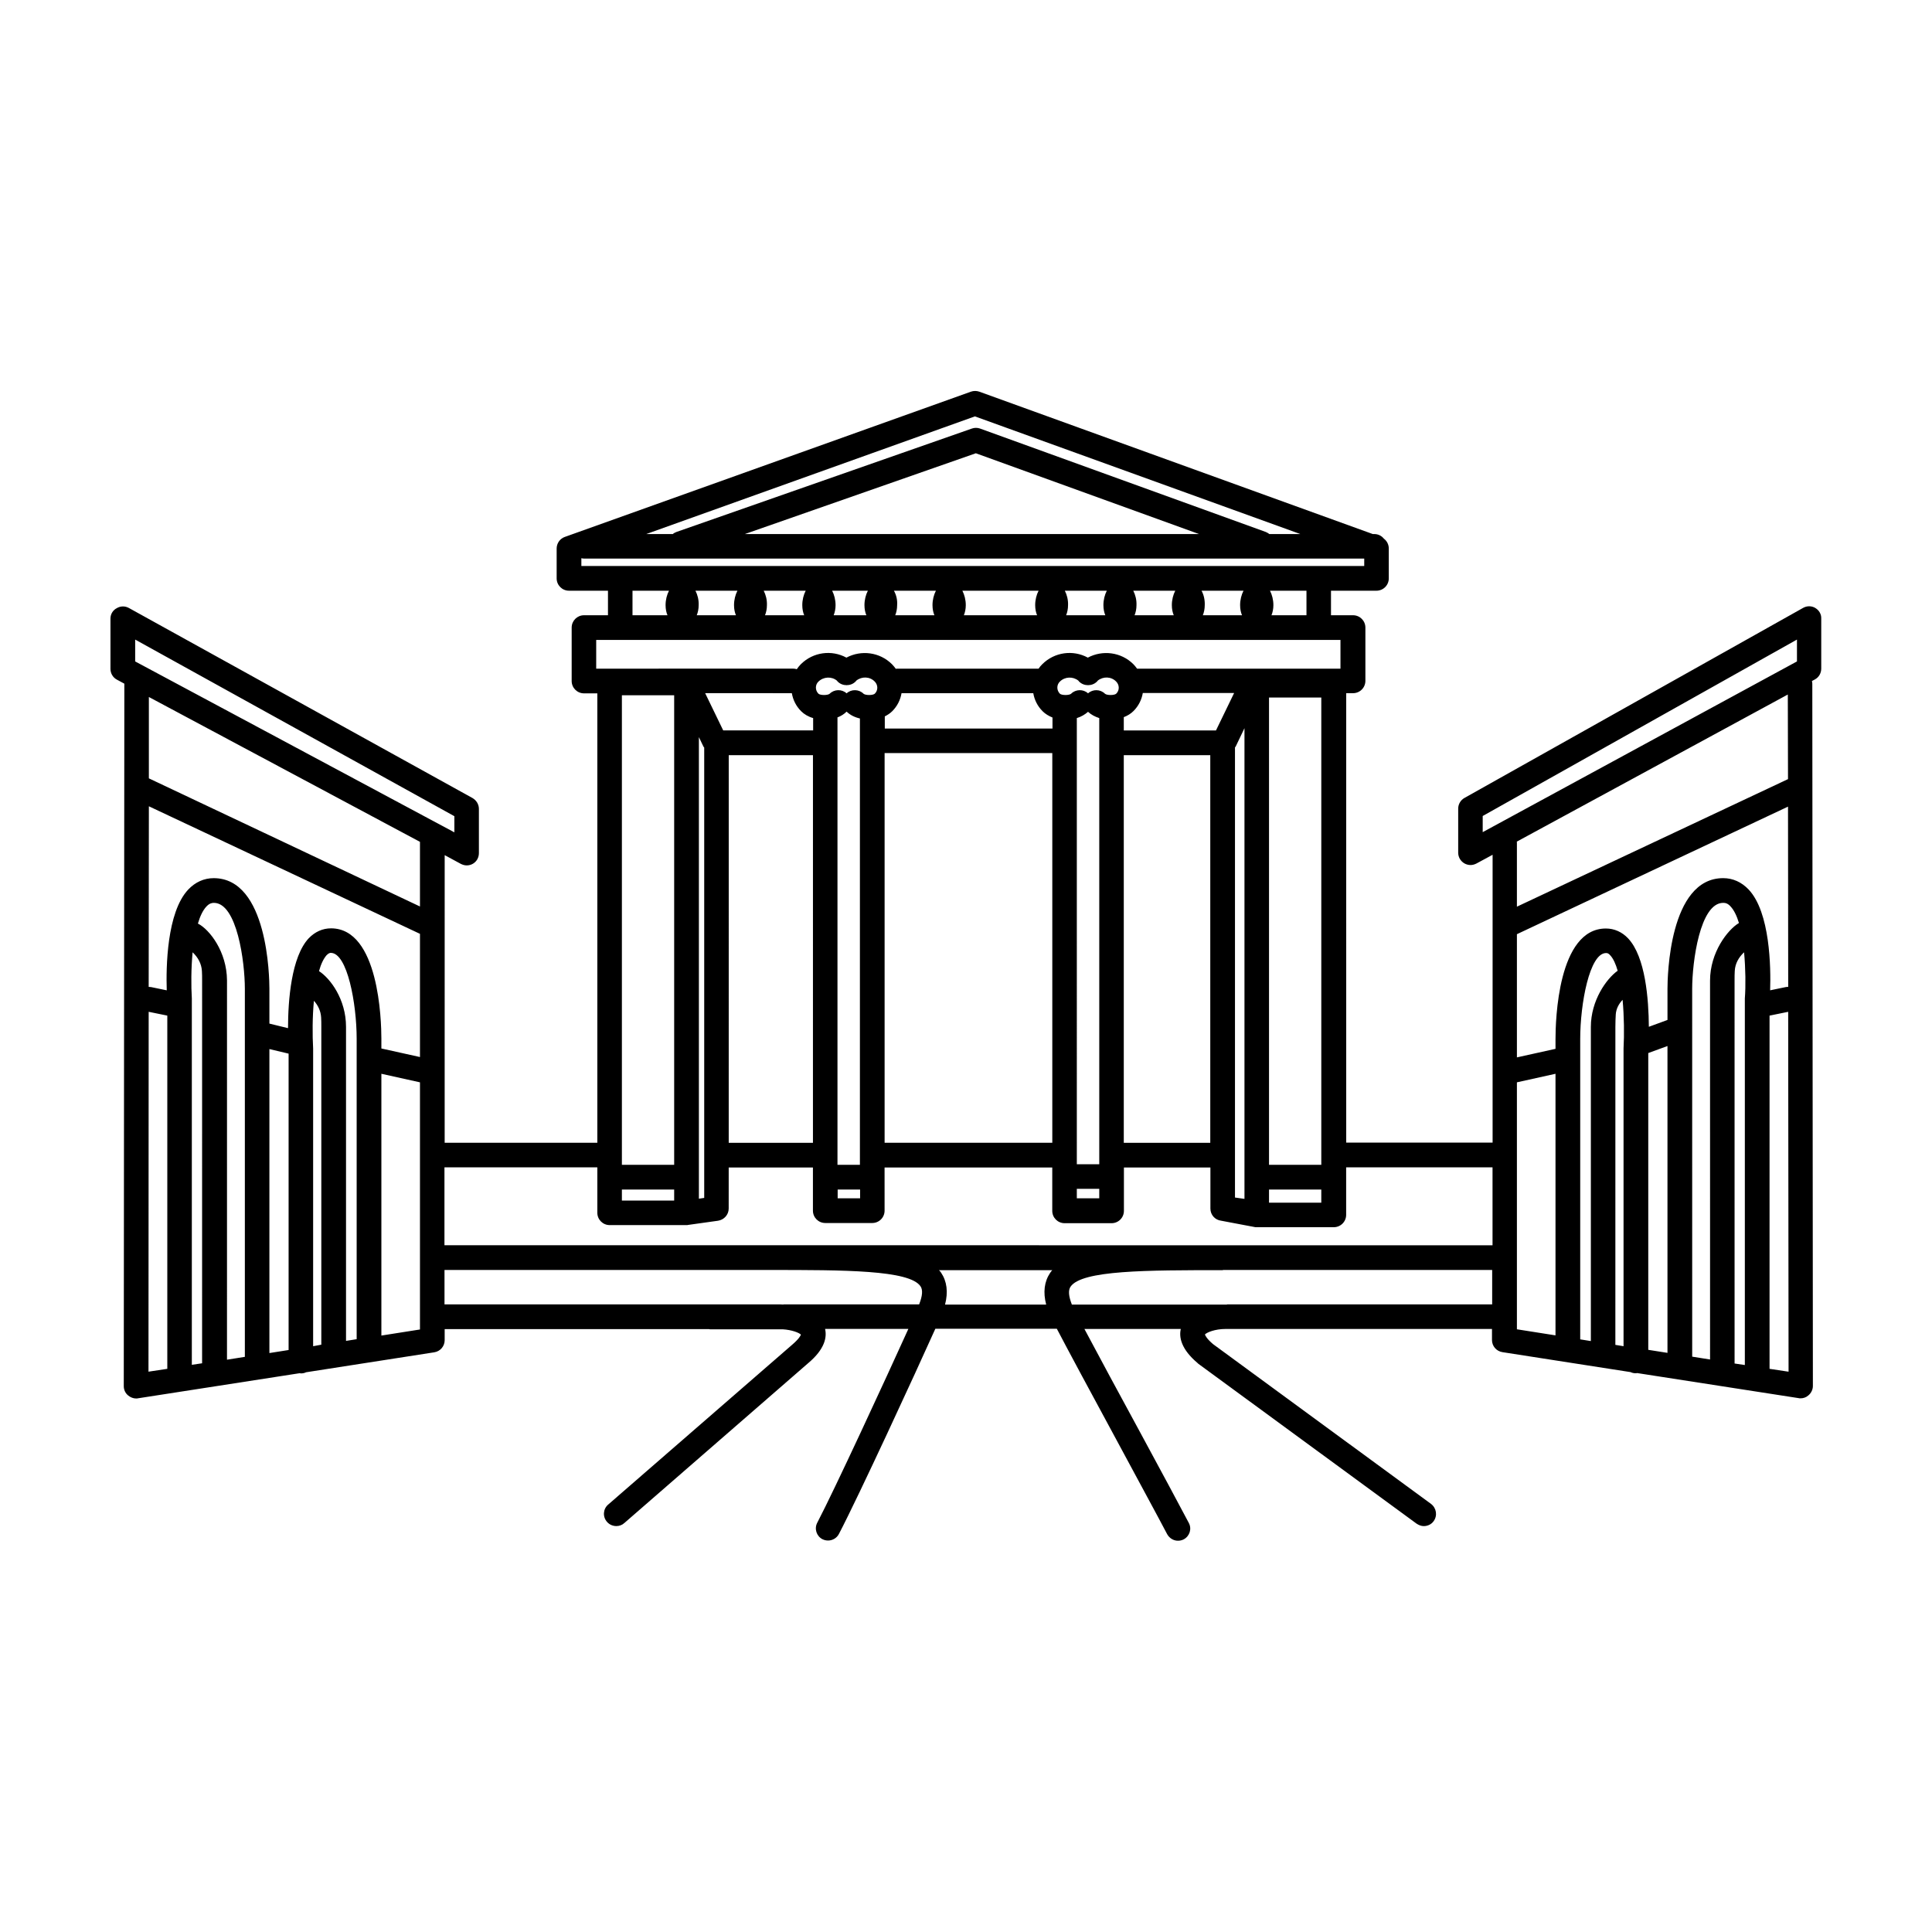 <?xml version="1.0" encoding="UTF-8"?>
<!-- Uploaded to: SVG Repo, www.svgrepo.com, Generator: SVG Repo Mixer Tools -->
<svg fill="#000000" width="800px" height="800px" version="1.1" viewBox="144 144 512 512" xmlns="http://www.w3.org/2000/svg">
 <path d="m625.1 305.13c-1.008-0.605-2.215-0.605-3.223-0.051l-89.777 50.383c-1.008 0.555-1.664 1.664-1.664 2.82v11.688c0 1.16 0.605 2.215 1.613 2.82 0.504 0.301 1.109 0.453 1.664 0.453 0.555 0 1.059-0.152 1.562-0.402l4.281-2.316v76.277h-38.793l-0.004-119.1h1.812c1.812 0 3.273-1.461 3.273-3.273v-14.109c0-1.812-1.461-3.273-3.273-3.273h-5.844v-6.5h12.043c1.812 0 3.273-1.461 3.273-3.273v-7.91c0-1.059-0.504-2.016-1.309-2.621-0.605-0.754-1.512-1.211-2.519-1.211h-0.402l-104.29-37.734c-0.707-0.25-1.512-0.25-2.215 0l-107.62 38.492c-1.309 0.453-2.168 1.715-2.168 3.074v7.91c0 1.812 1.461 3.273 3.273 3.273h10.328v6.5h-6.348c-1.812 0-3.273 1.461-3.273 3.273v14.156c0 1.812 1.461 3.273 3.273 3.273h3.527v119.1h-40.457v-18.59l0.004-57.637 4.281 2.316c0.504 0.25 1.008 0.402 1.562 0.402 0.605 0 1.16-0.152 1.664-0.453 1.008-0.605 1.562-1.664 1.562-2.82v-11.688c0-1.211-0.656-2.266-1.664-2.871l-91.09-50.383c-1.008-0.555-2.215-0.555-3.223 0.051-1.059 0.555-1.664 1.613-1.664 2.773v13.301c0 1.211 0.656 2.316 1.715 2.871l1.965 1.059v0.051l-0.152 186.11c0 0.957 0.402 1.863 1.16 2.469 0.605 0.504 1.359 0.805 2.117 0.805 0.152 0 0.352 0 0.504-0.051l42.824-6.648c0.102 0 0.25 0.051 0.352 0.051 0.504 0 0.957-0.102 1.359-0.301l33.957-5.289c1.613-0.25 2.769-1.613 2.769-3.223v-2.926h70.031c0.102 0 0.152 0.051 0.25 0.051h19.297c2.469 0.152 4.332 0.906 4.836 1.41-0.102 0.301-0.555 1.16-2.316 2.672l-48.77 42.371c-1.359 1.16-1.512 3.223-0.301 4.586 0.656 0.754 1.562 1.109 2.469 1.109 0.754 0 1.512-0.25 2.117-0.805l48.719-42.371c4.434-3.727 4.988-6.852 4.484-9.07h22.066c-6.047 13.352-19.496 42.473-24.133 51.34-0.855 1.613-0.203 3.578 1.359 4.383 0.504 0.25 1.008 0.352 1.512 0.352 1.16 0 2.316-0.656 2.871-1.762 5.289-10.125 20.254-42.57 25.543-54.359h32.195c2.922 5.594 8.613 16.172 16.223 30.23 5.441 10.125 10.629 19.648 13 24.184 0.605 1.109 1.715 1.762 2.871 1.762 0.504 0 1.008-0.102 1.512-0.352 1.613-0.855 2.215-2.82 1.359-4.383-2.418-4.586-7.559-14.156-13.047-24.285-5.09-9.371-10.984-20.254-14.609-27.105h25.543c-0.504 2.168 0.051 5.34 4.484 9.07 0.051 0.051 0.102 0.102 0.152 0.152l57.836 42.371c0.605 0.402 1.258 0.656 1.914 0.656 1.008 0 2.016-0.453 2.621-1.309 1.059-1.461 0.754-3.477-0.707-4.586l-57.738-42.32c-1.664-1.41-2.066-2.266-2.168-2.57 0.504-0.555 2.672-1.461 5.492-1.461h70.582v2.922c0 1.613 1.16 2.973 2.769 3.223l33.957 5.289c0.402 0.203 0.855 0.301 1.359 0.301 0.152 0 0.25 0 0.352-0.051l42.824 6.648c0.152 0.051 0.352 0.051 0.504 0.051 0.754 0 1.512-0.25 2.117-0.805 0.707-0.605 1.16-1.512 1.16-2.469l-0.152-186.11c0-0.25-0.051-0.504-0.102-0.707l0.754-0.402c1.059-0.555 1.715-1.664 1.715-2.871v-13.301c0.047-1.117-0.555-2.176-1.562-2.777zm-88.168 59.398v-4.281l83.281-46.754v5.793zm80.961 41.008c-0.203 0-0.453 0-0.656 0.051l-4.133 0.855c0.203-6.098 0-20.656-5.691-26.703-1.863-1.965-4.18-3.023-6.75-3.023-14.359 0-14.762 26.301-14.762 29.32v8.262l-4.938 1.812c-0.051-7.356-0.906-18.539-5.492-23.426-1.613-1.715-3.68-2.621-5.894-2.621-12.746 0-13.352 24.434-13.352 29.32v2.57l-10.227 2.266v-32.648l71.844-33.805zm-146.61 55.824v-119.3c0.102-0.102 0.203-0.203 0.25-0.352l2.266-4.734v124.74zm-148.62-8.668h-13.855v-124.44h13.855zm-13.855 6.551h13.855v2.922h-13.855zm20.406-3.273v-116.63l1.16 2.418c0.051 0.152 0.152 0.25 0.25 0.352v119.35l-1.41 0.203zm24.633-128.27c0.301 1.762 1.109 3.426 2.469 4.785 0.805 0.805 1.914 1.461 3.176 1.812v3.273h-23.832l-4.785-9.875zm11.941-3.328c0.051 0.102 0.152 0.152 0.203 0.25 0.656 0.656 1.512 0.957 2.367 0.957s1.715-0.301 2.367-0.957c0.102-0.102 0.152-0.152 0.203-0.25 1.461-1.16 3.578-1.109 4.887 0.25 0.906 0.906 0.906 2.367 0 3.223-0.504 0.453-2.469 0.453-2.973 0-1.211-1.211-3.223-1.258-4.484-0.102-1.258-1.16-3.273-1.109-4.484 0.102-0.504 0.453-2.469 0.453-2.973 0-0.906-0.906-0.906-2.367 0-3.223 1.359-1.305 3.477-1.406 4.887-0.25zm14.66 8.113c1.359-1.359 2.168-3.023 2.469-4.785h34.914c0.301 1.762 1.109 3.426 2.469 4.785 0.707 0.707 1.613 1.258 2.621 1.664v2.922h-44.438v-3.223c0.707-0.355 1.414-0.809 1.965-1.363zm49.324-8.113c0.051 0.102 0.152 0.152 0.203 0.25 0.656 0.656 1.512 0.957 2.367 0.957s1.715-0.301 2.367-0.957c0.102-0.102 0.152-0.152 0.203-0.25 1.461-1.16 3.578-1.109 4.887 0.25 0.906 0.906 0.906 2.367 0 3.223-0.504 0.453-2.469 0.453-2.973 0-1.211-1.211-3.223-1.258-4.484-0.102-1.258-1.16-3.273-1.109-4.484 0.102-0.504 0.453-2.469 0.453-2.973 0-0.906-0.906-0.906-2.367 0-3.223 1.309-1.305 3.426-1.406 4.887-0.25zm41.262 3.328-4.785 9.875h-24.434v-3.527c0.957-0.352 1.863-0.906 2.57-1.613 1.359-1.359 2.168-3.023 2.469-4.785h24.18zm23.125 124.99h-13.855v-123.84h13.855zm-64.789-118.39c1.16-0.352 2.168-0.957 2.973-1.664 0.805 0.754 1.863 1.309 2.973 1.664v118.24h-5.945zm-63.379-0.199c0.906-0.352 1.715-0.855 2.367-1.512 0.957 0.906 2.168 1.512 3.527 1.812v118.29h-5.945v-118.59zm-28.867 10.023h22.32l-0.004 102.73h-22.32zm28.867 115.12h5.945v2.316h-5.945zm12.441-115.68h44.438v103.28h-44.438zm50.938 115.48h5.945v2.519h-5.945zm12.445-114.92h22.922v102.73h-22.922zm38.488 115.12h13.855v3.477h-13.855zm0.656-152.2c0.301-0.754 0.504-1.664 0.504-2.672 0-1.41-0.352-2.769-0.906-3.828h9.672v6.5zm-152.66-6.5h11.133c-0.555 1.059-0.906 2.418-0.906 3.828 0 1.059 0.203 1.965 0.504 2.672h-10.379c0.301-0.754 0.504-1.664 0.504-2.672 0.055-1.41-0.301-2.769-0.855-3.828zm18.09 0h11.133c-0.555 1.059-0.906 2.418-0.906 3.828 0 1.059 0.203 1.965 0.504 2.672h-10.379c0.301-0.754 0.504-1.664 0.504-2.672 0.051-1.41-0.301-2.769-0.855-3.828zm18.137 0h9.473c-0.555 1.059-0.906 2.418-0.906 3.828 0 1.059 0.203 1.965 0.504 2.672h-8.664c0.301-0.754 0.504-1.664 0.504-2.672-0.004-1.41-0.355-2.769-0.91-3.828zm16.371 0h11.133c-0.555 1.059-0.906 2.418-0.906 3.828 0 1.059 0.203 1.965 0.504 2.672h-10.379c0.301-0.754 0.504-1.664 0.504-2.672 0.105-1.41-0.25-2.769-0.855-3.828zm18.141 0h20.203c-0.555 1.059-0.906 2.418-0.906 3.828 0 1.059 0.203 1.965 0.504 2.672h-19.398c0.301-0.754 0.504-1.664 0.504-2.672 0-1.41-0.355-2.769-0.906-3.828zm27.152 0h11.133c-0.555 1.059-0.906 2.418-0.906 3.828 0 1.059 0.203 1.965 0.504 2.672h-10.379c0.301-0.754 0.504-1.664 0.504-2.672 0.051-1.41-0.301-2.769-0.855-3.828zm18.137 0h11.133c-0.555 1.059-0.906 2.418-0.906 3.828 0 1.059 0.203 1.965 0.504 2.672h-10.379c0.301-0.754 0.504-1.664 0.504-2.672 0.055-1.41-0.301-2.769-0.855-3.828zm18.09 0h11.133c-0.555 1.059-0.906 2.418-0.906 3.828 0 1.059 0.203 1.965 0.504 2.672h-10.379c0.301-0.754 0.504-1.664 0.504-2.672 0.051-1.41-0.254-2.769-0.855-3.828zm-60.055-46.199 86.254 31.188h-8.211c-0.25-0.203-0.605-0.402-0.957-0.555l-75.723-27.406c-0.707-0.25-1.461-0.25-2.168 0l-78.293 27.406c-0.352 0.152-0.707 0.301-0.957 0.555h-7.055zm59.398 31.184h-120.36l61.211-21.41zm-163.69 8.465v-2.066c0.203 0.051 0.453 0.102 0.707 0.102h206.76v1.965zm13.551 6.551h9.672c-0.555 1.059-0.906 2.418-0.906 3.828 0 1.059 0.203 1.965 0.504 2.672h-9.27zm-9.621 20.656v-7.609h197.24v7.609h-53.906c-0.301-0.402-0.605-0.805-0.957-1.16-3.273-3.273-8.211-3.828-12.09-1.762-3.879-2.117-8.816-1.512-12.09 1.762-0.352 0.352-0.707 0.754-0.957 1.16h-37.535c-0.102 0-0.203 0-0.301 0.051-0.301-0.402-0.605-0.805-1.008-1.211-3.273-3.273-8.211-3.828-12.09-1.762-3.879-2.117-8.816-1.512-12.09 1.762-0.402 0.402-0.754 0.855-1.059 1.309-0.301-0.102-0.605-0.152-0.906-0.152zm0.301 132.2v11.992c0 1.812 1.461 3.273 3.273 3.273h20.355c0.152 0 0.301 0 0.453-0.051l7.91-1.109c1.613-0.25 2.82-1.613 2.82-3.223l0.004-10.883h22.32v11.438c0 1.812 1.461 3.273 3.273 3.273h12.445c1.812 0 3.273-1.461 3.273-3.273l-0.004-11.438h44.438v11.488c0 1.812 1.461 3.273 3.273 3.273h12.445c1.812 0 3.273-1.461 3.273-3.273v-11.488h22.922v10.883c0 1.664 1.211 3.023 2.871 3.223l9.07 1.715h0.402 20.355c1.812 0 3.273-1.461 3.273-3.273v-12.594h38.793v20.656l-191.75-0.004h-86v-20.656h40.504zm-70.582-63.379c-2.215 0-4.231 0.906-5.894 2.621-4.637 4.938-5.492 16.523-5.492 23.832l-4.938-1.211v-9.223c0-3.023-0.402-29.32-14.762-29.32-2.57 0-4.887 1.059-6.75 3.023-5.691 6.047-5.894 20.605-5.691 26.703l-4.133-0.855c-0.203-0.004-0.402-0.055-0.656-0.055l0.051-47.863 71.844 33.805v32.648l-10.227-2.266v-2.57c0-4.836-0.656-29.27-13.352-29.27zm-51.895-76.527 84.59 46.805v4.281l-84.59-45.293zm75.473 53.605v17.129l-71.844-33.957v-21.562zm-71.895 45.039 4.938 1.008v93.609l-4.988 0.754zm11.438-3.527c-0.203-3.375-0.203-7.91 0.203-12.242 1.41 1.309 2.367 3.023 2.469 4.988 0.051 0.754 0.051 1.562 0.051 2.519l-0.004 101.41-2.719 0.402v-96.879-0.203zm1.711-19.801c-0.051 0-0.102-0.051-0.102-0.051 0.555-1.914 1.309-3.527 2.266-4.535 0.754-0.805 1.41-0.957 1.965-0.957 6.144 0 8.211 15.668 8.211 22.773v97.539l-4.734 0.754 0.004-100.51c-0.051-7.66-4.637-13.453-7.609-15.016zm18.844 33.203 5.09 1.211v78.543l-5.09 0.805zm11.59-0.102c-0.203-3.68-0.203-8.363 0.203-12.695 1.109 1.211 1.812 2.719 1.914 4.383 0.051 0.754 0.051 1.562 0.051 2.519v84.238l-2.168 0.402v-78.645-0.203zm1.559-20.555c0.504-1.863 1.211-3.324 2.016-4.231 0.504-0.504 0.855-0.605 1.109-0.605 4.383 0 6.852 13.453 6.852 22.773v79.605l-2.82 0.453v-83.234c0-7.305-4.184-12.848-7.156-14.762zm26.754 94.969-10.227 1.613v-69.375l10.227 2.266zm96.328-6.602c-0.301 0-0.605-0.051-0.906-0.051h-88.922v-9.117h85.949c20 0 37.281 0 40.203 4.332 0.656 0.957 0.504 2.57-0.352 4.734v0.051h-35.973zm42.824 0c0.855-3.324 0.504-6.144-1.059-8.465-0.152-0.25-0.352-0.453-0.555-0.656h30.027c-0.203 0.25-0.402 0.453-0.555 0.707-1.562 2.316-1.914 5.141-1.059 8.414zm74.715 0h-41.109c-0.855-2.215-1.008-3.777-0.352-4.734 2.969-4.383 20.199-4.383 40.199-4.383 0.102 0 0.203 0 0.25-0.051h71.289v9.117h-70.277zm76.832-58.895 10.227-2.266v69.324l-10.227-1.613zm16.777-6.348v-5.141c0-9.32 2.469-22.773 6.852-22.773 0.301 0 0.656 0.051 1.109 0.605 0.805 0.855 1.461 2.316 1.965 4.082-2.973 2.117-7.106 7.859-7.106 14.914v83.23l-2.82-0.453zm9.32-8.363c0-1.258 0.051-2.367 0.102-3.273 0.102-1.512 0.805-2.82 1.812-3.879 0.402 4.383 0.453 9.168 0.25 12.898v0.203 78.691l-2.168-0.352zm8.715 6.953 5.09-1.863v81.316l-5.09-0.805zm11.637-17.031c0-7.152 2.066-22.773 8.211-22.773 0.555 0 1.211 0.102 1.965 0.957 0.906 0.957 1.664 2.519 2.215 4.383-2.973 1.762-7.656 7.758-7.656 15.266l0.004 100.41-4.734-0.754zm11.234-2.215c0-0.957 0-1.812 0.051-2.519 0.102-1.965 1.059-3.629 2.469-4.938 0.402 4.332 0.453 8.918 0.203 12.242v0.203 96.934l-2.719-0.402zm9.27 102.93v-93.605l4.938-1.008 0.102 95.371zm4.891-156.28-71.844 33.805v-16.977c0-0.102 0-0.203-0.051-0.25l71.844-38.996z"/>
</svg>